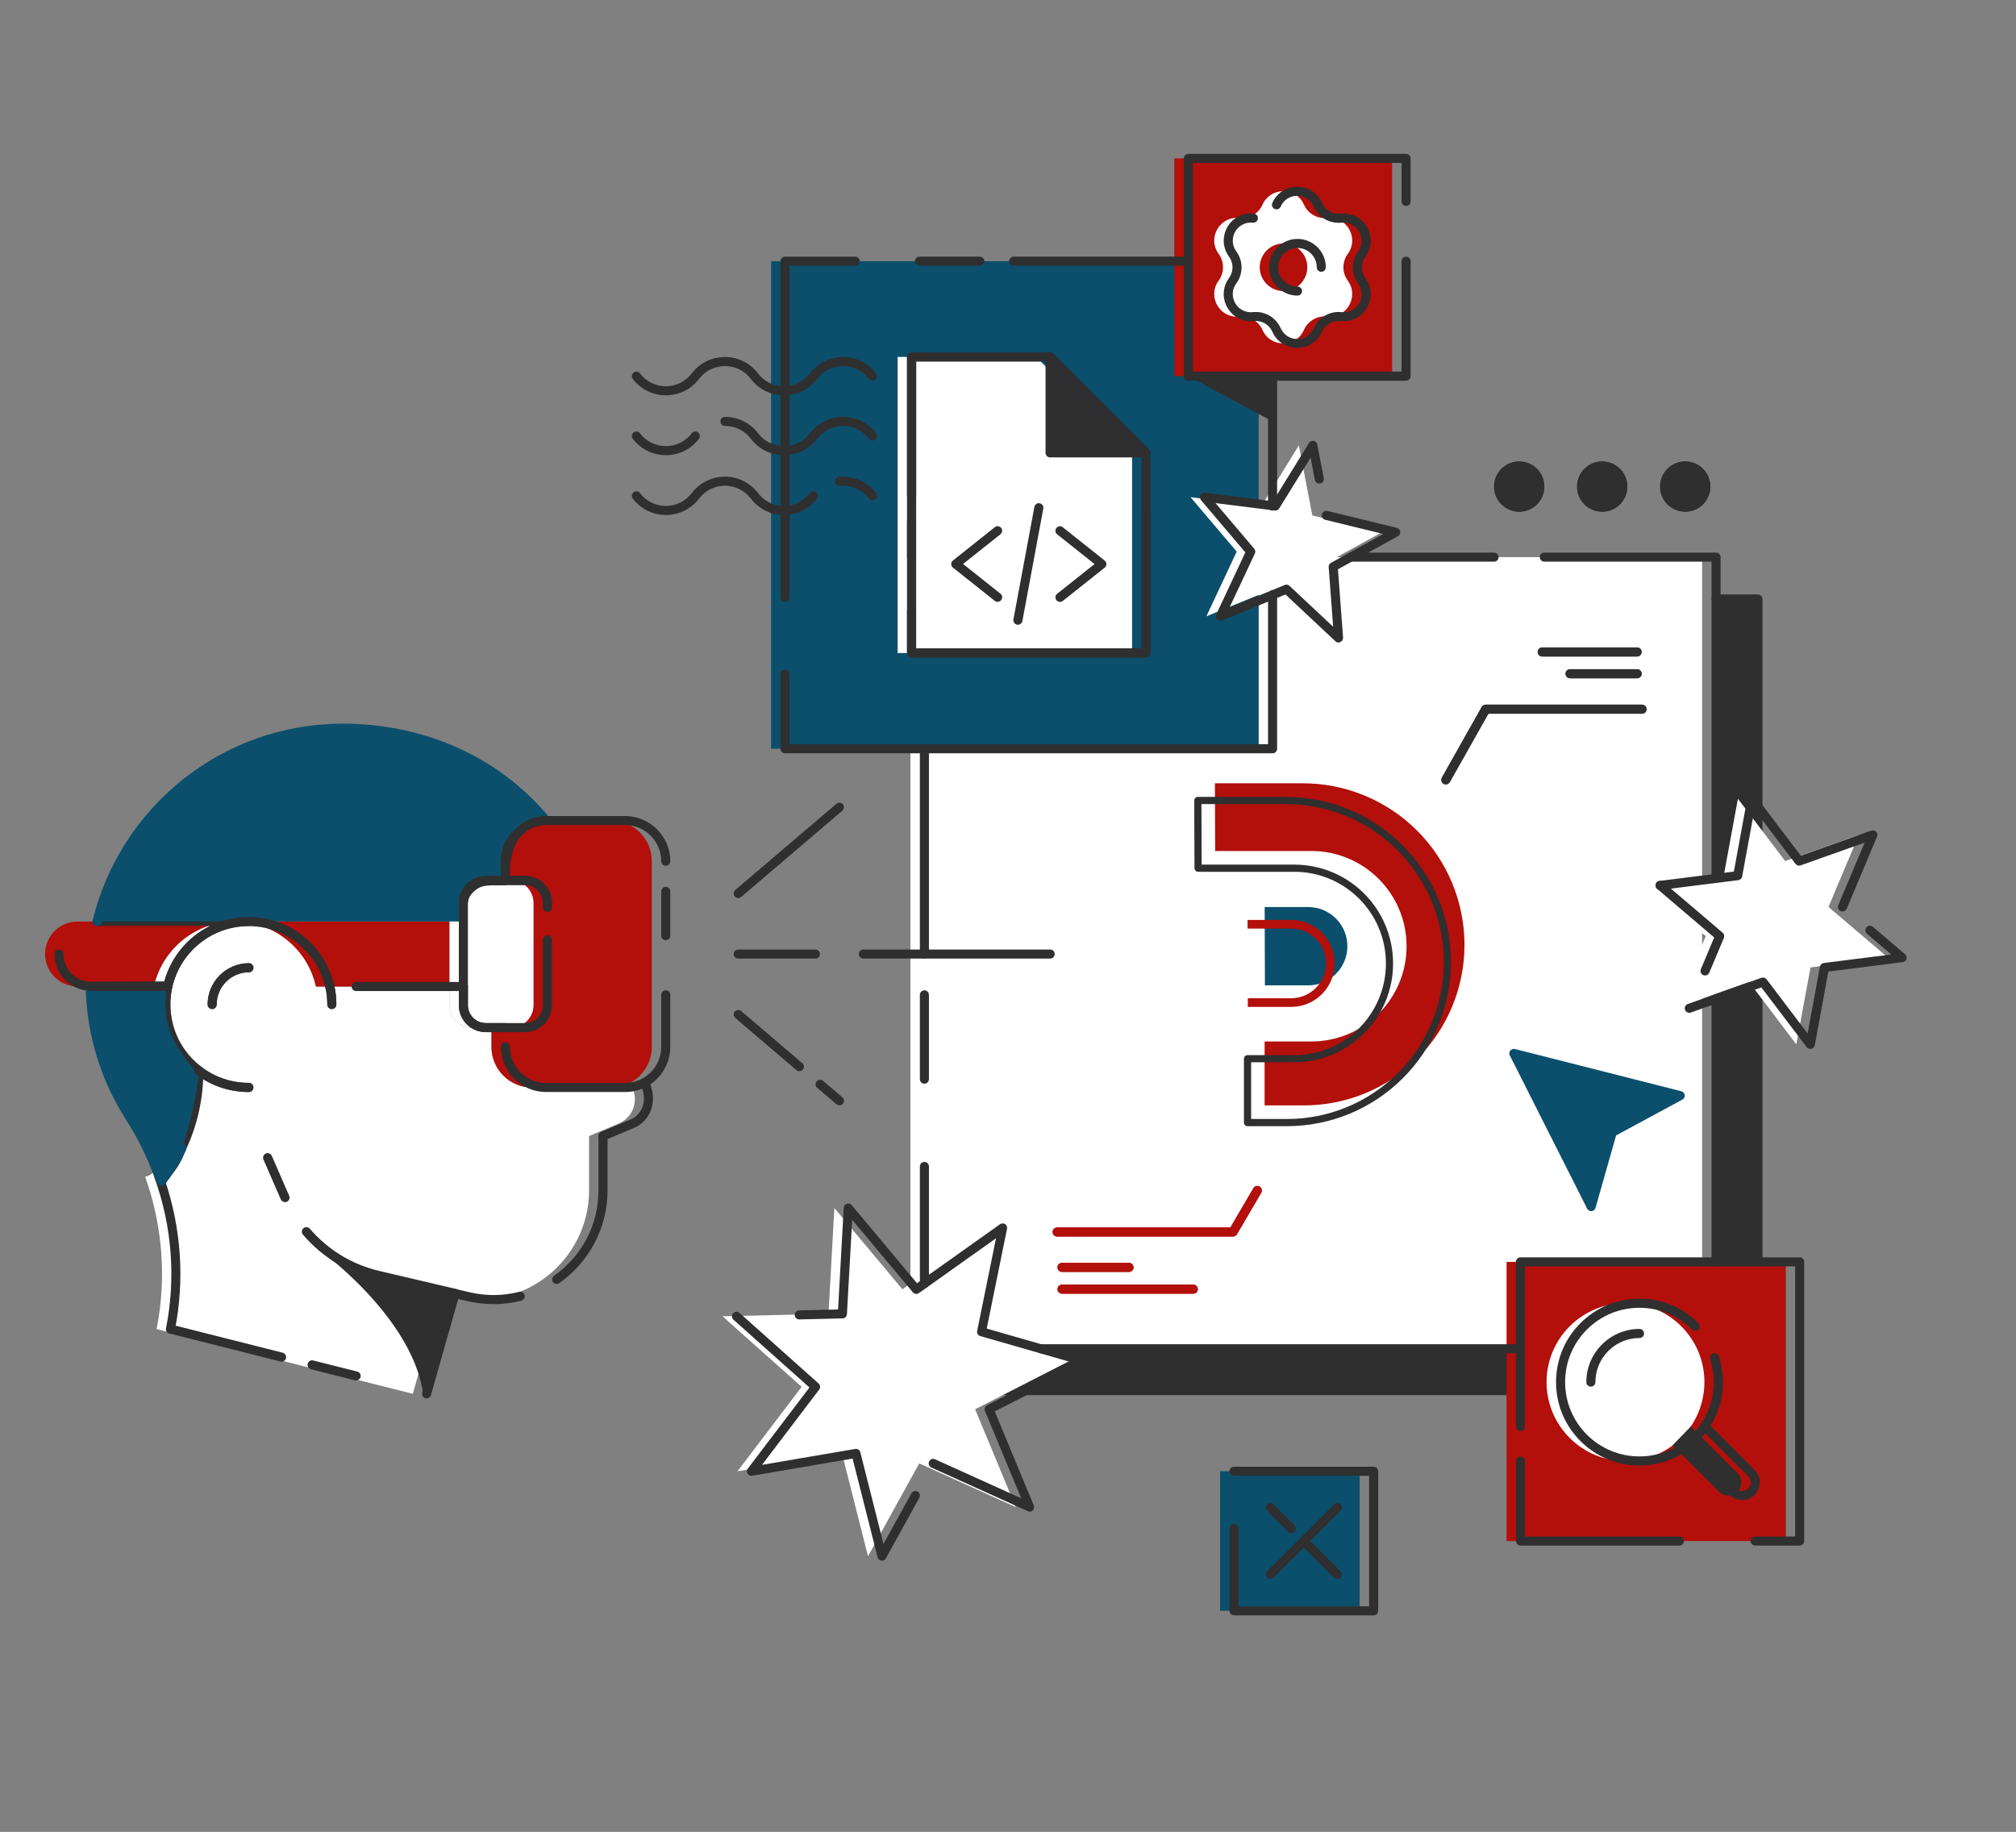 <?xml version="1.0" encoding="UTF-8" standalone="no"?><!DOCTYPE svg PUBLIC "-//W3C//DTD SVG 1.1//EN" "http://www.w3.org/Graphics/SVG/1.1/DTD/svg11.dtd"><svg width="100%" height="100%" viewBox="0 0 39896 36255" version="1.1" xmlns="http://www.w3.org/2000/svg" xmlns:xlink="http://www.w3.org/1999/xlink" xml:space="preserve" xmlns:serif="http://www.serif.com/" style="fill-rule:evenodd;clip-rule:evenodd;stroke-linejoin:round;stroke-miterlimit:2;"><rect x="0" y="0" width="39896" height="36255" fill="#808080" stroke="none"/><path d="M3659.75,21192.4c0,34.526 0,67.672 -1.381,100.818c-335.6,-441.943 -719.537,-812.069 -651.865,-1556.47l0,-220.971l-1360.35,6.905l-136.725,0c-167.11,-6.905 -319.028,-77.34 -429.513,-187.825c-116.01,-116.01 -187.826,-277.595 -187.826,-454.372c0,-354.935 287.263,-642.198 642.198,-642.198l3114.31,0c-907.363,0 -1642.09,734.729 -1642.09,1642.09c0,535.855 256.879,1012.33 653.246,1312.02Z" style="fill:#b30f0b;fill-rule:nonzero;"/><path d="M12245.9,22235.1l-588.336,248.593l0,1067.57c0,1397.64 -1302.35,2429.3 -2662.7,2110.28l-262.403,-62.149l-563.477,1985.98l-5069.91,-1281.63c201.636,-1015.09 116.01,-2055.03 -226.496,-3014.88c73.197,-12.43 142.251,-58.005 205.78,-128.44c91.15,-102.199 174.015,-255.498 245.83,-440.561c0,-0 0,-1.381 1.381,-1.381c164.348,-353.554 320.409,-838.31 335.6,-1423.88c1.381,-33.146 1.381,-67.673 1.381,-100.818c-397.748,-299.692 -653.246,-776.161 -653.246,-1312.02c0,-907.362 734.729,-1642.09 1642.09,-1642.09c784.448,0 1440.46,549.666 1603.42,1285.78l2640.61,0l-0,370.127c-0,245.831 198.874,443.324 443.323,443.324l388.081,-0l-0,379.794c-0,444.704 360.459,805.163 805.164,805.163l1563.37,0c139.488,0 270.689,-35.907 385.318,-98.056l55.243,160.205c88.388,258.26 -38.67,542.76 -290.025,649.102Z" style="fill:#fff;fill-rule:nonzero;"/><path d="M12899.1,17045.1l0,3673.65c0,305.216 -169.871,570.382 -419.845,707.107c-114.629,62.149 -245.83,98.056 -385.319,98.056l-1563.37,0c-444.704,0 -805.163,-360.459 -805.163,-805.163l-0,-379.794l388.08,-0c245.831,-0 443.324,-198.875 443.324,-443.324l-0,-2024.65c-0,-244.45 -198.874,-443.324 -443.324,-443.324l-393.605,0l5.525,0l-0,-307.978c23.478,-185.064 84.245,-394.986 171.252,-569.001c147.775,-187.825 377.032,-307.978 633.911,-307.978l1563.37,-0c444.705,-2.763 805.164,357.697 805.164,802.401Z" style="fill:#b30f0b;fill-rule:nonzero;"/><path d="M10556.8,17868.2l-0,2024.65c-0,245.83 -198.874,443.323 -443.324,443.323l-776.161,0c-245.83,0 -443.323,-198.874 -443.323,-443.323l-0,-2050.89c19.335,-252.735 328.694,-401.891 338.362,-406.034l487.517,-12.43l393.605,0c244.45,1.381 443.324,200.255 443.324,444.705Z" style="fill:#fff;fill-rule:nonzero;"/><rect x="24145.2" y="29117" width="2762.14" height="2762.14" style="fill:#0b4f6c;fill-rule:nonzero;"/><path d="M33350,10127.3c274.556,0 497.185,-222.601 497.185,-497.185c-0,-274.584 -222.629,-497.185 -497.185,-497.185c-274.557,-0 -497.185,222.601 -497.185,497.185c-0,274.584 222.628,497.185 497.185,497.185Z" style="fill:#2f2f2f;fill-rule:nonzero;"/><path d="M31706.5,10127.3c274.556,0 497.185,-222.601 497.185,-497.185c-0,-274.584 -222.629,-497.185 -497.185,-497.185c-274.557,-0 -497.185,222.601 -497.185,497.185c-0,274.584 222.628,497.185 497.185,497.185Z" style="fill:#2f2f2f;fill-rule:nonzero;"/><path d="M30064.4,10127.3c274.556,0 497.185,-222.601 497.185,-497.185c-0,-274.584 -222.629,-497.185 -497.185,-497.185c-274.557,-0 -497.185,222.601 -497.185,497.185c-0,274.584 222.628,497.185 497.185,497.185Z" style="fill:#2f2f2f;fill-rule:nonzero;"/><path d="M22679.8,8963.07l-1897.59,-0l-0,-1898.97l1897.59,1898.97Z" style="fill:#0030dd;fill-rule:nonzero;"/><path d="M22679.8,9052.84l-1898.97,0c-49.719,0 -89.77,-40.051 -89.77,-89.769l-0,-1898.97c-0,-35.908 22.097,-69.054 55.243,-82.865c33.145,-13.81 71.815,-6.905 98.056,19.335l1898.97,1898.97c26.24,26.241 33.145,64.911 19.335,98.056c-13.811,33.146 -45.576,55.243 -82.865,55.243Zm-1809.2,-179.539l1592.37,0l-1592.37,-1592.37l0,1592.37Z" style="fill:#0030dd;fill-rule:nonzero;"/><path d="M19804.5,11821.9l-828.642,-658.77l828.642,-660.152" style="fill:#fff;fill-rule:nonzero;"/><path d="M19804.5,11911.7c-19.335,-0 -38.67,-6.906 -55.243,-19.335l-828.642,-658.771c-22.097,-16.572 -34.526,-42.813 -34.526,-70.434c-0,-27.594 12.429,-53.834 34.526,-70.407l828.642,-658.77c38.67,-30.384 95.294,-24.86 125.678,13.81c30.383,38.67 24.859,95.294 -13.811,125.678l-740.253,588.308l740.253,588.335c38.67,30.384 45.575,87.008 13.811,125.678c-17.954,23.478 -44.195,35.908 -70.435,35.908Z" style="fill:#0030dd;fill-rule:nonzero;"/><path d="M20914.8,11821.9l830.023,-658.77l-830.023,-660.096" style="fill:#fff;fill-rule:nonzero;"/><path d="M20914.8,11911.7c-26.24,-0 -52.48,-11.049 -70.434,-34.527c-30.384,-38.67 -24.86,-95.294 13.81,-125.677l740.254,-588.336l-740.254,-588.308c-38.67,-30.384 -45.575,-87.008 -13.81,-125.678c30.383,-38.67 87.007,-45.575 125.677,-13.81l828.642,658.77c22.097,16.573 34.527,42.813 34.527,70.407c-0,27.621 -12.43,53.862 -34.527,70.434l-828.642,658.771c-15.192,11.048 -34.527,17.954 -55.243,17.954Z" style="fill:#0030dd;fill-rule:nonzero;"/><path d="M28322.9,21122l1528.84,3032.83l417.083,-1470.84l1345.16,-726.443l-3291.09,-835.547Z" style="fill:#0030dd;fill-rule:nonzero;"/><path d="M29851.7,24244.6c-33.146,-0 -64.91,-19.335 -80.102,-49.719l-1530.23,-3031.45c-15.192,-31.764 -12.43,-69.053 9.667,-96.675c22.097,-27.621 58.005,-40.051 92.532,-30.383l3291.09,835.547c35.908,9.667 62.148,38.67 67.672,75.959c4.144,37.289 -13.81,71.815 -46.956,89.769l-1310.63,708.489l-407.416,1433.55c-9.667,35.907 -41.432,60.767 -77.34,64.91c-2.762,-1.381 -5.524,-0 -8.286,-0Zm-1360.35,-2987.25l1336.88,2650.27l354.935,-1248.49c6.905,-23.478 22.097,-42.813 44.194,-53.862l1142.14,-617.338l-2878.15,-730.586Z" style="fill:#0030dd;fill-rule:nonzero;"/><path d="M8892.62,18238.3l-0,1285.78l-2640.61,0c-162.966,-736.11 -818.974,-1285.78 -1603.42,-1285.78l4244.03,0Z" style="fill:#b30f0b;fill-rule:nonzero;"/><rect x="18017.3" y="11026.4" width="15666.9" height="15666.9" style="fill:#fff;fill-rule:nonzero;"/><path d="M34789.1,11765.3l-828.641,0c-49.719,0 -89.77,40.051 -89.77,89.77c0,49.718 40.051,89.769 89.77,89.769l-0,14748.4l-14748.4,-0c0,-49.719 -40.051,-89.77 -89.769,-89.77c-49.719,0 -89.77,40.051 -89.77,89.77l0,828.642c0,49.718 40.051,89.769 89.77,89.769l15666.9,0c49.719,0 89.77,-40.051 89.77,-89.769l0,-15666.9c0,-49.719 -40.051,-89.77 -89.77,-89.77Z" style="fill:#2f2f2f;fill-rule:nonzero;"/><rect x="15259.4" y="5169.28" width="9649.53" height="9649.52" style="fill:#0b4f6c;fill-rule:nonzero;"/><path d="M33350,10127.3c274.556,0 497.185,-222.601 497.185,-497.185c-0,-274.584 -222.629,-497.185 -497.185,-497.185c-274.557,-0 -497.185,222.601 -497.185,497.185c-0,274.584 222.628,497.185 497.185,497.185Z" style="fill:#2f2f2f;fill-rule:nonzero;"/><path d="M31706.5,10127.3c274.556,0 497.185,-222.601 497.185,-497.185c-0,-274.584 -222.629,-497.185 -497.185,-497.185c-274.557,-0 -497.185,222.601 -497.185,497.185c-0,274.584 222.628,497.185 497.185,497.185Z" style="fill:#2f2f2f;fill-rule:nonzero;"/><path d="M30064.4,10127.3c274.556,0 497.185,-222.601 497.185,-497.185c-0,-274.584 -222.629,-497.185 -497.185,-497.185c-274.557,-0 -497.185,222.601 -497.185,497.185c-0,274.584 222.628,497.185 497.185,497.185Z" style="fill:#2f2f2f;fill-rule:nonzero;"/><path d="M22403.6,8963.07l-0,3960.91l-4640.4,-0l0,-5859.88l2742.8,-0l1897.59,1898.97Z" style="fill:#fff;fill-rule:nonzero;"/><path d="M22743.4,8899.54l-1898.97,-1898.97c-26.241,-26.24 -64.911,-33.145 -98.056,-19.335c-33.146,13.811 -55.243,46.957 -55.243,82.865l-0,1898.97c-0,49.718 40.051,89.769 89.77,89.769l1898.97,0c35.908,0 69.054,-22.097 82.865,-55.243c13.81,-34.526 6.905,-73.196 -19.335,-98.056Z" style="fill:#2f2f2f;fill-rule:nonzero;"/><path d="M33339.8,21673c-4.144,-37.289 -31.765,-66.291 -67.673,-75.959l-3291.09,-835.547c-34.527,-8.286 -70.435,2.762 -92.532,30.384c-22.097,27.621 -26.24,64.91 -9.667,96.674l1530.23,3031.45c15.192,30.383 46.956,49.718 80.102,49.718l8.287,0c37.288,-4.143 67.672,-29.002 77.339,-64.91l407.416,-1433.55l1310.63,-708.488c33.146,-16.573 52.481,-52.481 46.957,-89.77Z" style="fill:#0b4f6c;fill-rule:nonzero;"/><rect x="29814.4" y="24973.8" width="5525.66" height="5525.66" style="fill:#b30f0b;fill-rule:nonzero;"/><path d="M33272.4,28458.2c609.88,-610.019 609.88,-1599 -0,-2209.02c-610.019,-610.019 -1599,-610.019 -2209.02,-0c-610.018,610.018 -610.018,1599 0,2209.02c610.019,610.018 1599,610.018 2209.02,-0Z" style="fill:#fff;fill-rule:nonzero;"/><path d="M33460.5,28231.8l923.936,923.936c100.818,100.818 100.818,266.547 0,367.365c-100.818,100.818 -266.546,100.818 -367.365,-0l-918.411,-918.412" style="fill:#2f2f2f;fill-rule:nonzero;"/><rect x="23240.6" y="3134.95" width="4308.94" height="4308.94" style="fill:#b30f0b;fill-rule:nonzero;"/><path d="M26585.5,5289.42c-0,-92.532 29.002,-185.063 87.007,-265.165c219.59,-299.693 -1.381,-712.632 -357.697,-712.632c-16.573,-0 -34.527,1.381 -51.099,2.762c-193.35,20.716 -379.795,-85.627 -458.516,-263.785c-78.721,-178.158 -244.449,-266.546 -410.177,-266.546c-165.729,-0 -331.457,89.769 -410.178,266.546c-71.816,162.967 -233.401,266.547 -410.178,266.547c-16.573,-0 -31.764,-1.381 -48.337,-2.762c-284.501,-30.384 -497.185,198.874 -497.185,447.466c-0,88.389 27.621,179.539 87.007,262.404c58.005,78.721 87.007,171.252 87.007,265.165c0,92.532 -29.002,186.444 -87.007,265.165c-219.59,299.692 1.381,712.632 357.697,712.632c16.573,0 34.527,-1.381 51.1,-2.762c16.573,-1.381 31.764,-2.762 48.337,-2.762c175.396,0 336.981,103.58 410.178,267.928c78.721,178.158 244.449,266.546 410.178,266.546c165.728,0 331.456,-88.388 410.177,-266.546c71.816,-164.348 233.401,-267.928 410.178,-267.928c16.573,0 31.765,1.381 48.338,2.762c285.881,31.765 497.185,-198.874 497.185,-447.466c-0,-88.389 -27.622,-179.539 -87.008,-262.404c-58.005,-78.721 -87.007,-171.252 -87.007,-265.165Zm-1184.96,470.945c-259.641,-0 -470.945,-211.304 -470.945,-470.945c0,-259.641 211.304,-470.945 470.945,-470.945c259.641,0 470.945,211.304 470.945,470.945c-1.381,261.022 -211.304,470.945 -470.945,470.945Z" style="fill:#fff;fill-rule:nonzero;"/><path d="M19568.3,24301.2l-418.464,2055.03l2016.36,578.668l-1868.59,955.7l803.782,1936.26l-1910.02,-864.55l-1013.71,1836.82l-515.139,-2034.32l-2067.46,353.554l1269.2,-1671.09l-1566.13,-1396.26l2097.85,-49.718l116.01,-2093.7l1346.54,1608.95l1709.76,-1215.34Z" style="fill:#fff;fill-rule:nonzero;"/><path d="M34392.7,15807.6l934.985,1233.3l1458.41,-517.901l-600.765,1426.64l1179.43,1004.04l-1535.75,193.349l-280.357,1521.94l-934.984,-1233.3l-1458.41,517.901l600.765,-1426.64l-1179.43,-1002.66l1535.75,-193.349l280.357,-1523.32Z" style="fill:#fff;fill-rule:nonzero;"/><path d="M25704.4,8813.9l266.547,1387.98l1372.78,334.219l-1237.44,682.263l106.342,1408.69l-1031.66,-965.368l-1306.49,535.855l599.384,-1280.27l-912.887,-1077.24l1401.79,175.396l741.634,-1201.53Z" style="fill:#fff;fill-rule:nonzero;"/><path d="M6553.09,24919.9c494.423,401.891 1640.71,1463.93 1818.87,2647.51l635.292,-1968.03l-1639.33,-399.129l-814.832,-280.357Z" style="fill:#2f2f2f;fill-rule:nonzero;"/><path d="M23516.8,7445.3l1668.33,894.933l0,-894.933l-1668.33,-0Z" style="fill:#2f2f2f;fill-rule:nonzero;"/><path d="M3934.58,21383c-27.621,0 -53.862,-12.429 -71.816,-35.908c-41.432,-55.242 -84.245,-109.104 -127.058,-162.966c-296.93,-377.032 -604.909,-767.875 -544.141,-1451.5l-0,-127.059l-1270.59,5.525l-139.488,-0c-185.063,-6.906 -359.078,-82.864 -490.279,-214.066c-138.107,-138.107 -214.066,-321.789 -214.066,-517.901c-0,-49.719 40.051,-89.77 89.769,-89.77c49.719,0 89.77,40.051 89.77,89.77c-0,147.774 58.005,285.881 161.585,390.843c98.056,98.055 229.258,156.06 367.364,161.585l133.964,-0l1331.35,-6.906c131.201,-481.993 465.42,-881.122 904.6,-1099.33l-2233.19,-0c-49.718,-0 -89.769,-40.051 -89.769,-89.77c-0,-49.718 40.051,-89.769 89.769,-89.769l3002.45,-0c49.719,-0 89.77,40.051 89.77,89.769c-0,49.719 -40.051,89.77 -89.77,89.77c-856.263,-0 -1552.32,696.059 -1552.32,1552.32c-0,491.661 225.114,943.271 618.719,1240.2c22.097,16.573 35.908,42.813 35.908,71.816c-0,38.669 -0,71.815 -1.381,103.58c-1.381,38.67 -26.241,70.434 -62.148,82.864c-9.668,5.524 -19.335,6.905 -29.003,6.905Z" style="fill:#2f2f2f;fill-rule:nonzero;"/><path d="M10001.6,17206.7c-49.719,0 -89.77,-40.051 -89.77,-89.769l0,-73.197c0,-201.636 66.292,-393.605 190.588,-552.428c30.383,-38.67 87.007,-45.575 125.677,-15.192c38.67,30.384 45.575,87.008 15.192,125.678c-99.437,127.058 -151.918,278.976 -151.918,440.561l0,73.197c0,51.099 -40.051,91.15 -89.769,91.15Z" style="fill:#2f2f2f;fill-rule:nonzero;"/><path d="M9170.22,17933.1l-5.525,-0c-49.718,-2.762 -87.007,-45.575 -84.245,-93.913c12.43,-233.401 179.539,-433.656 406.035,-488.899c44.194,-11.048 89.769,13.811 106.342,58.005c15.192,42.814 -4.143,91.151 -46.956,110.486c-75.959,35.908 -274.833,165.728 -287.263,331.457c-2.762,46.956 -41.432,82.864 -88.388,82.864Z" style="fill:#2f2f2f;fill-rule:nonzero;"/><path d="M9508.58,17527.1c-44.194,0 -82.864,-33.145 -88.389,-77.339c-5.524,-45.576 23.479,-88.389 67.673,-99.438c41.432,-9.667 82.864,-15.191 125.677,-15.191l382.556,-0c49.719,-0 89.77,40.051 89.77,88.388c-0,48.338 -38.67,89.77 -87.007,91.151l-487.518,12.429l-2.762,0Z" style="fill:#2f2f2f;fill-rule:nonzero;"/><path d="M3321.39,19613.9l-1539.89,-0c-49.718,-2.762 -87.007,-44.194 -85.626,-93.913c1.381,-49.718 44.194,-87.007 93.913,-85.626l1531.61,-0c49.719,-0 89.77,40.051 89.77,89.769c-0,49.719 -40.051,89.77 -89.77,89.77Z" style="fill:#2f2f2f;fill-rule:nonzero;"/><path d="M5640.2,23791.6c-34.526,0 -67.672,-20.716 -82.864,-53.862l-343.886,-789.972c-19.335,-45.575 1.381,-98.056 46.956,-118.772c45.575,-19.335 98.056,1.381 118.772,46.957l343.886,789.972c19.335,45.575 -1.381,98.056 -46.956,118.772c-12.43,4.143 -23.478,6.905 -35.908,6.905Z" style="fill:#2f2f2f;fill-rule:nonzero;"/><path d="M9007.25,25689.2c-6.905,-0 -13.81,-1.381 -20.716,-2.762l-1523.32,-357.697c-575.906,-135.345 -1084.14,-444.705 -1468.08,-893.552c-31.764,-37.289 -27.621,-93.913 9.668,-127.059c37.289,-31.764 93.912,-27.621 127.058,9.668c360.459,419.845 835.547,708.488 1374.16,835.547l1523.32,357.697c48.337,11.048 78.721,59.386 66.291,107.723c-11.049,42.814 -46.956,70.435 -88.389,70.435Z" style="fill:#2f2f2f;fill-rule:nonzero;"/><path d="M6566.9,19970.2c-49.718,-0 -89.769,-40.051 -89.769,-89.77c-0,-114.628 -12.43,-227.876 -37.289,-336.981c-11.049,-48.337 19.335,-96.675 67.672,-107.723c48.338,-11.049 96.675,19.335 107.724,67.672c27.621,122.916 41.432,248.593 41.432,375.651c-0,51.1 -40.051,91.151 -89.77,91.151Z" style="fill:#2f2f2f;fill-rule:nonzero;"/><path d="M4924.81,21612.3c-379.794,-0 -740.253,-120.153 -1042.71,-349.411c-40.051,-30.383 -46.956,-85.626 -17.953,-125.677c30.383,-40.051 85.626,-46.957 125.677,-17.954c270.69,204.398 593.86,312.122 934.984,312.122c49.719,-0 89.77,40.051 89.77,89.769c-0,49.719 -40.051,91.151 -89.77,91.151Z" style="fill:#2f2f2f;fill-rule:nonzero;"/><path d="M3188.8,23469.8c-20.716,-0 -42.813,-6.906 -59.386,-22.097c-37.288,-33.146 -40.051,-89.77 -6.905,-127.059c0,0 66.291,-74.578 156.061,-209.922c87.007,-132.583 168.49,-277.595 238.925,-429.513c20.716,-45.575 74.578,-64.91 118.772,-42.813c45.575,20.716 64.91,74.578 42.813,118.772c-74.578,160.204 -158.823,312.122 -251.355,451.61c-98.055,147.774 -168.49,227.876 -171.252,230.638c-17.954,20.716 -42.813,30.384 -67.673,30.384Z" style="fill:#2f2f2f;fill-rule:nonzero;"/><path d="M4198.36,19970.2c-49.718,-0 -89.769,-40.051 -89.769,-89.77c-0,-450.228 365.983,-817.593 817.593,-817.593c49.719,0 89.77,40.051 89.77,89.77c-0,49.718 -40.051,89.769 -89.77,89.769c-352.173,0 -638.054,285.882 -638.054,638.054c-0,49.719 -41.432,89.77 -89.77,89.77Z" style="fill:#2f2f2f;fill-rule:nonzero;"/><path d="M28612.9,15524.5c-15.191,0 -30.383,-4.143 -44.194,-11.048c-42.813,-24.86 -58.005,-78.721 -34.527,-122.916l788.591,-1399.02c16.573,-27.622 45.576,-45.576 78.721,-45.576l3093.6,0c49.718,0 89.769,40.051 89.769,89.77c0,49.718 -40.051,89.77 -89.769,89.77l-3041.12,-0l-762.351,1352.07c-16.573,30.383 -46.956,46.956 -78.721,46.956Z" style="fill:#2f2f2f;fill-rule:nonzero;"/><path d="M32398.4,12993l-1878.26,0c-49.719,0 -89.77,-40.051 -89.77,-89.769c0,-49.719 40.051,-89.77 89.77,-89.77l1878.26,0c49.718,0 89.769,40.051 89.769,89.77c0,49.718 -40.051,89.769 -89.769,89.769Z" style="fill:#2f2f2f;fill-rule:nonzero;"/><path d="M32398.4,13423.9l-1327.21,0c-49.719,0 -89.77,-40.051 -89.77,-89.769c0,-49.719 40.051,-89.77 89.77,-89.77l1327.21,-0c49.718,-0 89.769,40.051 89.769,89.77c0,49.718 -40.051,89.769 -89.769,89.769Z" style="fill:#2f2f2f;fill-rule:nonzero;"/><path d="M24400.7,24472.9l-3480.3,-0c-49.719,-0 -89.77,-40.051 -89.77,-89.77c0,-49.718 40.051,-89.769 89.77,-89.769l3429.2,-0l454.372,-777.543c24.859,-42.813 80.102,-56.623 122.915,-31.764c42.813,24.859 56.624,80.102 31.765,122.915l-480.613,821.737c-16.572,26.24 -45.575,44.194 -77.34,44.194Z" style="fill:#b30f0b;fill-rule:nonzero;"/><path d="M23614.8,25603.9l-2597.79,-0c-49.718,-0 -89.769,-40.051 -89.769,-89.77c-0,-49.718 40.051,-89.769 89.769,-89.769l2597.79,-0c49.718,-0 89.769,40.051 89.769,89.769c0,49.719 -40.051,89.77 -89.769,89.77Z" style="fill:#b30f0b;fill-rule:nonzero;"/><path d="M22342.9,25173.1l-1325.83,0c-49.718,0 -89.769,-40.051 -89.769,-89.769c-0,-49.719 40.051,-89.77 89.769,-89.77l1325.83,0c49.719,0 89.77,40.051 89.77,89.77c-0,49.718 -41.432,89.769 -89.77,89.769Z" style="fill:#b30f0b;fill-rule:nonzero;"/><path d="M22679.8,13013.7l-4640.39,0c-49.719,0 -89.77,-40.051 -89.77,-89.769l0,-5859.88c0,-49.719 40.051,-89.77 89.77,-89.77l2741.42,0c23.478,0 46.956,9.668 63.529,26.24l1898.97,1898.97c16.573,16.573 26.24,40.051 26.24,63.53l0,3960.91c0,49.718 -40.051,89.769 -89.77,89.769Zm-4550.62,-179.539l4460.86,0l-0,-3833.85l-1845.11,-1846.49l-2614.37,0l-0,5680.34l-1.382,0Z" style="fill:#2f2f2f;fill-rule:nonzero;"/><path d="M25140.9,31249.4c-23.478,-0 -45.575,-8.286 -63.529,-26.24c-34.527,-34.527 -34.527,-92.532 -0,-127.059l1323.07,-1323.07c34.526,-34.526 92.531,-34.526 127.058,0c34.527,34.527 34.527,92.532 -0,127.059l-1323.07,1323.07c-17.954,17.954 -40.051,26.24 -63.529,26.24Z" style="fill:#2f2f2f;fill-rule:nonzero;"/><path d="M22679.8,9052.81c-23.478,-0 -45.575,-8.287 -63.529,-26.241l-1898.97,-1898.97c-34.526,-34.527 -34.526,-92.531 0,-127.058c34.527,-34.527 92.532,-34.527 127.059,-0l1898.97,1898.97c34.526,34.527 34.526,92.531 -0,127.058c-16.573,16.573 -40.051,26.241 -63.53,26.241Z" style="fill:#0030dd;fill-rule:nonzero;"/><path d="M10875.8,16181.9c-523.426,-629.767 -1172.53,-1111.76 -1927.97,-1430.79c-665.675,-281.738 -1412.83,-429.513 -2159.99,-429.513c-586.954,0 -1162.86,99.437 -1711.14,294.168c-530.331,189.207 -1021.99,462.659 -1463.93,814.831c-883.885,704.346 -1515.03,1694.57 -1778.82,2785.62c-11.049,48.338 17.954,96.675 66.291,107.724c6.906,1.381 13.811,2.762 20.716,2.762c40.051,-0 77.34,-27.622 87.008,-69.054c1.381,-6.905 4.143,-13.81 5.524,-20.716l7153.94,0l-0,-394.986c19.335,-252.735 328.694,-401.891 338.362,-406.034l487.517,-12.43l5.525,0c-16.573,-81.483 -15.192,-189.206 -0,-307.978c23.478,-185.064 84.245,-394.986 171.252,-569.001c114.629,-229.258 399.129,-298.311 508.234,-317.646c19.335,22.097 37.289,44.194 56.624,66.291c31.764,38.67 88.388,42.813 127.058,11.049c40.051,-29.003 45.576,-85.627 13.811,-124.297Z" style="fill:#0b4f6c;fill-rule:nonzero;"/><path d="M8443.77,27675.2c-8.286,0 -16.573,-1.381 -24.859,-2.762c-48.338,-13.811 -75.959,-63.529 -62.148,-110.485l563.476,-1985.98c12.43,-45.575 60.767,-74.578 106.342,-63.529l262.404,62.148c330.075,77.34 660.151,74.578 983.321,-6.905c48.338,-12.43 96.675,16.573 109.105,64.91c12.43,48.338 -16.573,96.675 -64.91,109.105c-350.792,89.769 -711.251,91.15 -1068.95,8.286l-179.539,-41.432l-539.999,1903.11c-8.286,37.289 -44.194,63.529 -84.245,63.529Z" style="fill:#2f2f2f;fill-rule:nonzero;"/><path d="M11015.3,25411.6c-27.621,-0 -55.243,-13.811 -73.197,-37.289c-29.002,-40.051 -19.335,-96.675 22.097,-125.677c559.334,-394.986 879.742,-1013.71 879.742,-1697.34l-0,-1067.57c-0,-49.719 40.051,-89.77 89.769,-89.77c49.719,0 89.77,40.051 89.77,89.77l-0,1067.57c-0,375.651 -88.389,733.348 -263.784,1060.66c-164.348,309.36 -404.654,580.05 -691.916,783.067c-16.573,11.049 -34.527,16.573 -52.481,16.573Z" style="fill:#2f2f2f;fill-rule:nonzero;"/><path d="M11932.4,22573.5c-34.526,0 -67.672,-20.716 -82.864,-55.242c-19.335,-45.576 2.762,-98.056 48.338,-117.391l588.335,-248.593c102.199,-42.813 185.064,-132.583 227.877,-245.83c49.718,-135.345 35.908,-291.406 -38.67,-440.562c-22.097,-44.194 -4.143,-98.055 40.051,-120.153c44.194,-22.097 98.056,-4.143 120.153,40.051c96.675,193.35 113.248,400.511 46.956,582.812c-59.386,160.204 -178.158,287.262 -325.932,349.411l-588.336,248.592c-12.43,4.143 -23.478,6.905 -35.908,6.905Z" style="fill:#2f2f2f;fill-rule:nonzero;"/><path d="M10001.6,20427.3l-388.081,-0c-294.168,-0 -533.093,-238.925 -533.093,-533.093l0,-370.127c0,-49.718 40.051,-89.769 89.77,-89.769c49.718,-0 89.769,40.051 89.769,89.769l0,370.127c0,194.731 158.823,353.554 353.554,353.554l388.081,-0c49.718,-0 89.769,40.051 89.769,89.769c0,49.719 -40.051,89.77 -89.769,89.77Z" style="fill:#2f2f2f;fill-rule:nonzero;"/><path d="M9168.84,19613.9l-2121.32,-0c-49.718,-0 -89.769,-40.051 -89.769,-89.77c-0,-49.718 40.051,-89.769 89.769,-89.769l2122.7,-0c49.718,-0 89.769,40.051 89.769,89.769c0,49.719 -41.432,89.77 -91.15,89.77Z" style="fill:#2f2f2f;fill-rule:nonzero;"/><path d="M3373.87,26393.5c-5.525,-0 -11.049,-0 -17.954,-1.382c-48.338,-9.667 -80.102,-56.623 -70.435,-104.961c196.112,-984.703 118.772,-2010.84 -223.733,-2966.54c-8.286,-24.859 -6.905,-52.48 6.905,-75.959c13.811,-23.478 35.908,-38.67 62.148,-42.813c49.719,-8.286 102.2,-42.813 153.299,-100.818c78.721,-87.007 156.061,-226.495 227.877,-412.94c1.381,-2.762 1.381,-4.143 2.762,-6.905c-0,-0 -0,-1.381 1.381,-1.381c204.398,-439.18 313.503,-904.601 327.313,-1386.59l0,-5.525c0,-16.572 1.382,-33.145 1.382,-51.099c-415.702,-331.457 -653.246,-821.737 -653.246,-1356.21c-0,-954.319 777.542,-1731.86 1731.86,-1731.86c396.367,-0 784.448,138.107 1091.05,386.699c302.455,245.831 515.139,589.717 599.385,969.511c11.048,48.338 -19.335,96.675 -67.673,107.724c-48.337,11.048 -96.675,-19.335 -107.723,-67.673c-156.061,-704.345 -792.734,-1215.34 -1516.41,-1215.34c-856.263,-0 -1552.32,696.059 -1552.32,1552.32c-0,491.661 225.114,943.271 618.719,1240.2c22.097,16.573 35.908,42.813 35.908,71.816c-0,38.67 -0,71.815 -1.381,103.58l-0,4.143c-13.811,504.091 -129.821,994.37 -343.887,1454.27c-80.102,205.779 -168.49,361.84 -261.022,465.42c-49.719,55.243 -102.199,96.675 -157.442,124.296c327.314,962.606 396.367,1988.74 200.255,2976.21c-6.905,42.813 -44.194,71.816 -87.007,71.816Z" style="fill:#2f2f2f;fill-rule:nonzero;"/><path d="M5572.53,26948.7c-6.905,-0 -15.192,-1.381 -22.097,-2.763l-2197.28,-555.19c-48.338,-12.429 -77.34,-60.767 -64.911,-109.104c12.43,-48.338 60.768,-77.34 109.105,-64.91l2197.28,555.19c48.337,12.429 77.34,60.767 64.91,109.104c-11.048,40.051 -46.956,67.673 -87.007,67.673Z" style="fill:#2f2f2f;fill-rule:nonzero;"/><path d="M7047.51,27321.6c-6.905,0 -15.191,-1.381 -22.097,-2.762l-871.455,-219.59c-48.337,-12.429 -77.34,-60.767 -64.91,-109.104c12.43,-48.338 60.767,-77.34 109.105,-64.911l871.455,219.59c48.337,12.43 77.339,60.768 64.91,109.105c-11.049,40.051 -46.957,67.672 -87.008,67.672Z" style="fill:#2f2f2f;fill-rule:nonzero;"/><path d="M3282.72,19738.2l0,-220.971l-1360.35,6.905l-48.337,0l-0,-1.381c-1.381,-49.718 -41.432,-89.769 -91.151,-88.388c-49.718,1.381 -88.388,41.432 -88.388,91.15c4.143,225.115 24.859,451.61 58.005,672.581c49.718,319.028 129.82,635.293 238.925,940.509l-0,1.381c103.58,287.263 233.401,567.62 388.081,832.785c35.907,60.767 73.196,122.915 113.247,186.445c116.01,182.301 223.734,371.507 317.646,564.857c95.294,191.969 179.539,392.224 251.355,595.241c12.43,37.289 48.337,59.386 84.245,59.386c9.668,0 20.716,-1.381 30.384,-5.524c46.956,-16.573 70.434,-67.673 53.862,-114.629c41.432,-22.097 82.864,-56.624 120.153,-99.437c91.15,-102.199 174.014,-255.498 245.83,-440.561c0,-0 0,-1.381 1.381,-1.381c157.442,-406.035 269.309,-958.463 335.6,-1423.88c-332.838,-441.943 -718.156,-812.069 -650.484,-1555.09Z" style="fill:#0b4f6c;fill-rule:nonzero;"/><path d="M10833,17958c-49.719,0 -89.77,-40.051 -89.77,-89.769c0,-194.731 -158.823,-353.554 -353.554,-353.554l-393.605,-0c-49.718,-0 -89.769,-40.051 -89.769,-88.389c-0,-11.048 1.381,-22.097 5.524,-31.764l0,-218.209c0,-48.338 4.143,-95.294 11.049,-139.488c16.573,-96.675 41.432,-194.731 71.815,-290.025c113.248,-345.267 426.751,-584.193 781.686,-596.622l1593.75,-0c493.042,-0 894.934,401.891 894.934,894.933c-0,49.719 -40.051,89.77 -89.77,89.77c-49.718,-0 -89.769,-40.051 -89.769,-89.77c-0,-394.986 -320.409,-715.394 -715.395,-715.394l-1588.23,-0c-278.976,9.667 -526.187,198.874 -615.957,472.326c-27.621,85.626 -51.1,176.777 -66.291,263.784c-5.525,34.527 -8.287,70.435 -8.287,109.105l0,160.204l298.311,-0c294.168,-0 533.093,238.925 533.093,533.093c0,49.718 -40.051,89.769 -89.769,89.769Z" style="fill:#2f2f2f;fill-rule:nonzero;"/><path d="M13175.3,18607.1c-49.718,-0 -89.769,-40.051 -89.769,-89.77l-0,-875.598c-0,-49.718 40.051,-89.769 89.769,-89.769c49.719,-0 89.77,40.051 89.77,89.769l-0,875.598c-0,49.719 -40.051,89.77 -89.77,89.77Z" style="fill:#2f2f2f;fill-rule:nonzero;"/><path d="M10001.6,17206.7c-49.719,0 -89.77,-40.051 -89.77,-89.769l0,-73.197c0,-201.636 66.292,-393.605 190.588,-552.428c30.383,-38.67 87.007,-45.575 125.677,-15.192c38.67,30.384 45.575,87.008 15.192,125.678c-99.437,127.058 -151.918,278.976 -151.918,440.561l0,73.197c0,51.099 -40.051,91.15 -89.769,91.15Z" style="fill:#2f2f2f;fill-rule:nonzero;"/><path d="M10389.7,20427.3l-776.161,-0c-294.168,-0 -533.093,-238.925 -533.093,-533.093l0,-2039.84c0,-5.524 0,-11.049 1.381,-16.573c6.906,-87.007 41.432,-171.253 102.199,-251.355c116.01,-149.155 294.168,-238.925 488.899,-243.068l320.408,-8.286l396.367,-0c294.168,-0 533.093,238.925 533.093,533.093l0,88.388c0,49.719 -40.051,89.77 -89.769,89.77c-49.719,-0 -89.77,-40.051 -89.77,-89.77l0,-88.388c0,-194.731 -158.823,-353.554 -353.554,-353.554l-392.223,-0l-320.409,8.286c-140.869,4.143 -269.308,66.292 -352.172,174.015c-40.051,51.1 -62.149,103.58 -64.911,154.68l0,2042.6c0,194.731 158.823,353.554 353.554,353.554l776.161,-0c194.731,-0 353.554,-158.823 353.554,-353.554l0,-1294.06c0,-49.719 40.051,-89.77 89.77,-89.77c49.718,0 89.769,40.051 89.769,89.77l0,1294.06c0,294.168 -238.925,533.093 -533.093,533.093Z" style="fill:#2f2f2f;fill-rule:nonzero;"/><path d="M9170.22,17933.1l-5.525,-0c-49.718,-2.762 -87.007,-45.575 -84.245,-93.913c12.43,-233.401 179.539,-433.656 406.035,-488.899c44.194,-11.048 89.769,13.811 106.342,58.005c15.192,42.814 -4.143,91.151 -46.956,110.486c-75.959,35.908 -274.833,165.728 -287.263,331.457c-2.762,46.956 -41.432,82.864 -88.388,82.864Z" style="fill:#2f2f2f;fill-rule:nonzero;"/><path d="M9508.58,17527.1c-44.194,0 -82.864,-33.145 -88.389,-77.339c-5.524,-45.576 23.479,-88.389 67.673,-99.438c41.432,-9.667 82.864,-15.191 125.677,-15.191l382.556,-0c49.719,-0 89.77,40.051 89.77,88.388c-0,48.338 -38.67,89.77 -87.007,91.151l-487.518,12.429l-2.762,0Z" style="fill:#2f2f2f;fill-rule:nonzero;"/><path d="M3321.39,19613.9l-1539.89,-0c-49.718,-2.762 -87.007,-44.194 -85.626,-93.913c1.381,-49.718 44.194,-87.007 93.913,-85.626l1531.61,-0c49.719,-0 89.77,40.051 89.77,89.769c-0,49.719 -40.051,89.77 -89.77,89.77Z" style="fill:#2f2f2f;fill-rule:nonzero;"/><path d="M6566.9,19970.2c-49.718,-0 -89.769,-40.051 -89.769,-89.77c-0,-114.628 -12.43,-227.876 -37.289,-336.981c-11.049,-48.337 19.335,-96.675 67.672,-107.723c48.338,-11.049 96.675,19.335 107.724,67.672c27.621,122.916 41.432,248.593 41.432,375.651c-0,51.1 -40.051,91.151 -89.77,91.151Z" style="fill:#2f2f2f;fill-rule:nonzero;"/><path d="M4924.81,21612.3c-379.794,-0 -740.253,-120.153 -1042.71,-349.411c-40.051,-30.383 -46.956,-85.626 -17.953,-125.677c30.383,-40.051 85.626,-46.957 125.677,-17.954c270.69,204.398 593.86,312.122 934.984,312.122c49.719,-0 89.77,40.051 89.77,89.769c-0,49.719 -40.051,91.151 -89.77,91.151Z" style="fill:#2f2f2f;fill-rule:nonzero;"/><path d="M3188.8,23469.8c-20.716,-0 -42.813,-6.906 -59.386,-22.097c-37.288,-33.146 -40.051,-89.77 -6.905,-127.059c0,0 66.291,-74.578 156.061,-209.922c87.007,-132.583 168.49,-277.595 238.925,-429.513c20.716,-45.575 74.578,-64.91 118.772,-42.813c45.575,20.716 64.91,74.578 42.813,118.772c-74.578,160.204 -158.823,312.122 -251.355,451.61c-98.055,147.774 -168.49,227.876 -171.252,230.638c-17.954,20.716 -42.813,30.384 -67.673,30.384Z" style="fill:#0b4f6c;fill-rule:nonzero;"/><path d="M4198.36,19970.2c-49.718,-0 -89.769,-40.051 -89.769,-89.77c-0,-450.228 365.983,-817.593 817.593,-817.593c49.719,0 89.77,40.051 89.77,89.77c-0,49.718 -40.051,89.769 -89.77,89.769c-352.173,0 -638.054,285.882 -638.054,638.054c-0,49.719 -41.432,89.77 -89.77,89.77Z" style="fill:#2f2f2f;fill-rule:nonzero;"/><path d="M18293.6,18971.7c-49.719,0 -89.77,-40.051 -89.77,-89.769l0,-4063.11c0,-49.719 40.051,-89.77 89.77,-89.77c49.718,0 89.769,40.051 89.769,89.77l0,4063.11c0,48.337 -40.051,89.769 -89.769,89.769Z" style="fill:#2f2f2f;fill-rule:nonzero;"/><path d="M18293.6,21447.9c-49.719,-0 -89.77,-40.051 -89.77,-89.77l0,-1668.33c0,-49.719 40.051,-89.77 89.77,-89.77c49.718,0 89.769,40.051 89.769,89.77l0,1668.33c0,49.719 -40.051,89.77 -89.769,89.77Z" style="fill:#2f2f2f;fill-rule:nonzero;"/><path d="M18293.6,25493.1c-49.719,0 -89.77,-40.051 -89.77,-89.77l0,-2317.43c0,-49.718 40.051,-89.769 89.77,-89.769c49.718,-0 89.769,40.051 89.769,89.769l0,2317.43c0,49.719 -40.051,89.77 -89.769,89.77Z" style="fill:#2f2f2f;fill-rule:nonzero;"/><path d="M30090.7,26783l-9490.71,0c-49.718,0 -89.769,-40.051 -89.769,-89.769c-0,-49.719 40.051,-89.77 89.769,-89.77l9490.71,0c49.719,0 89.77,40.051 89.77,89.77c-0,49.718 -40.051,89.769 -89.77,89.769Z" style="fill:#2f2f2f;fill-rule:nonzero;"/><path d="M33960.4,25063.6c-49.719,0 -89.77,-40.051 -89.77,-89.769l0,-5208.01c0,-49.719 40.051,-89.77 89.77,-89.77c49.718,0 89.769,40.051 89.769,89.77l0,5208.01c0,49.718 -40.051,89.769 -89.769,89.769Z" style="fill:#2f2f2f;fill-rule:nonzero;"/><path d="M33960.4,17474.6c-49.719,-0 -89.77,-40.051 -89.77,-89.77l0,-6268.7l-3309.04,-0c-49.719,-0 -89.77,-40.051 -89.77,-89.77c0,-49.718 40.051,-89.769 89.77,-89.769l3398.81,-0c49.718,-0 89.769,40.051 89.769,89.769l0,6357.09c0,51.1 -40.051,91.151 -89.769,91.151Z" style="fill:#2f2f2f;fill-rule:nonzero;"/><path d="M29567.2,11116.1l-2836.72,-0c-49.718,-0 -89.769,-40.051 -89.769,-89.77c-0,-49.718 40.051,-89.769 89.769,-89.769l2836.72,-0c49.718,-0 89.769,40.051 89.769,89.769c0,49.719 -40.051,89.77 -89.769,89.77Z" style="fill:#2f2f2f;fill-rule:nonzero;"/><path d="M15535.6,11911.7c-49.718,-0 -89.769,-40.051 -89.769,-89.77l-0,-6652.6c-0,-49.719 40.051,-89.77 89.769,-89.77l1389.36,0c49.718,0 89.769,40.051 89.769,89.77c0,49.718 -40.051,89.769 -89.769,89.769l-1299.59,0l-0,6562.83c-0,48.338 -40.051,89.77 -89.77,89.77Z" style="fill:#2f2f2f;fill-rule:nonzero;"/><path d="M25183.7,14908.6l-9648.15,0c-49.718,0 -89.769,-40.051 -89.769,-89.769l-0,-1483.27c-0,-49.719 40.051,-89.77 89.769,-89.77c49.719,0 89.77,40.051 89.77,89.77l-0,1393.5l9468.61,0l0,-2955.49c0,-49.719 40.052,-89.77 89.77,-89.77c49.719,0 89.77,40.051 89.77,89.77l-0,3045.26c-0,49.718 -40.051,89.769 -89.77,89.769Z" style="fill:#2f2f2f;fill-rule:nonzero;"/><path d="M25183.7,10105.2c-49.718,-0 -89.77,-40.051 -89.77,-89.77l0,-2570.17c0,-49.719 40.052,-89.77 89.77,-89.77c49.719,-0 89.77,40.051 89.77,89.77l-0,2571.55c-0,48.338 -40.051,88.389 -89.77,88.389Z" style="fill:#2f2f2f;fill-rule:nonzero;"/><path d="M23516.8,5259.05l-3456.82,0c-49.718,0 -89.769,-40.051 -89.769,-89.769c-0,-49.719 40.051,-89.77 89.769,-89.77l3456.82,0c49.718,0 89.769,40.051 89.769,89.77c0,49.718 -41.432,89.769 -89.769,89.769Z" style="fill:#2f2f2f;fill-rule:nonzero;"/><path d="M19390.1,5259.05l-1193.24,0c-49.719,0 -89.77,-40.051 -89.77,-89.769c0,-49.719 40.051,-89.77 89.77,-89.77l1193.24,0c49.719,0 89.77,40.051 89.77,89.77c-0,49.718 -40.051,89.769 -89.77,89.769Z" style="fill:#2f2f2f;fill-rule:nonzero;"/><path d="M27183.5,31970.3l-2762.14,0c-49.719,0 -89.77,-40.051 -89.77,-89.769l-0,-1631.04c-0,-49.718 40.051,-89.769 89.77,-89.769c49.718,-0 89.769,40.051 89.769,89.769l0,1541.27l2582.6,0l-0,-2582.6l-2672.37,-0c-49.719,-0 -89.77,-40.051 -89.77,-89.77c-0,-49.718 40.051,-89.769 89.77,-89.769l2762.14,-0c49.719,-0 89.77,40.051 89.77,89.769l-0,2762.14c-0,49.718 -40.051,89.769 -89.77,89.769Z" style="fill:#2f2f2f;fill-rule:nonzero;"/><path d="M28612.9,15524.5c-15.191,0 -30.383,-4.143 -44.194,-11.048c-42.813,-24.86 -58.005,-78.721 -34.527,-122.916l788.591,-1399.02c16.573,-27.622 45.576,-45.576 78.721,-45.576l3093.6,0c49.718,0 89.769,40.051 89.769,89.77c0,49.718 -40.051,89.77 -89.769,89.77l-3041.12,-0l-762.351,1352.07c-16.573,30.383 -46.956,46.956 -78.721,46.956Z" style="fill:#2f2f2f;fill-rule:nonzero;"/><path d="M32398.4,12993l-1878.26,0c-49.719,0 -89.77,-40.051 -89.77,-89.769c0,-49.719 40.051,-89.77 89.77,-89.77l1878.26,0c49.718,0 89.769,40.051 89.769,89.77c0,49.718 -40.051,89.769 -89.769,89.769Z" style="fill:#2f2f2f;fill-rule:nonzero;"/><path d="M32398.4,13423.9l-1327.21,0c-49.719,0 -89.77,-40.051 -89.77,-89.769c0,-49.719 40.051,-89.77 89.77,-89.77l1327.21,-0c49.718,-0 89.769,40.051 89.769,89.77c0,49.718 -40.051,89.769 -89.769,89.769Z" style="fill:#2f2f2f;fill-rule:nonzero;"/><path d="M24400.7,24472.9l-3480.3,-0c-49.719,-0 -89.77,-40.051 -89.77,-89.77c0,-49.718 40.051,-89.769 89.77,-89.769l3429.2,-0l454.372,-777.543c24.859,-42.813 80.102,-56.623 122.915,-31.764c42.813,24.859 56.624,80.102 31.765,122.915l-480.613,821.737c-16.572,26.24 -45.575,44.194 -77.34,44.194Z" style="fill:#b30f0b;fill-rule:nonzero;"/><path d="M23614.8,25603.9l-2597.79,-0c-49.718,-0 -89.769,-40.051 -89.769,-89.77c-0,-49.718 40.051,-89.769 89.769,-89.769l2597.79,-0c49.718,-0 89.769,40.051 89.769,89.769c0,49.719 -40.051,89.77 -89.769,89.77Z" style="fill:#b30f0b;fill-rule:nonzero;"/><path d="M22342.9,25173.1l-1325.83,0c-49.718,0 -89.769,-40.051 -89.769,-89.769c-0,-49.719 40.051,-89.77 89.769,-89.77l1325.83,0c49.719,0 89.77,40.051 89.77,89.77c-0,49.718 -41.432,89.769 -89.77,89.769Z" style="fill:#b30f0b;fill-rule:nonzero;"/><path d="M22679.8,13013.7l-4640.39,0c-49.719,0 -89.77,-40.051 -89.77,-89.769l0,-828.642c0,-49.719 40.051,-89.77 89.77,-89.77c49.718,0 89.769,40.051 89.769,89.77l0,738.872l4460.86,0l-0,-2706.88c-0,-49.718 40.051,-89.769 89.769,-89.769c49.719,-0 89.77,40.051 89.77,89.769l0,2796.65c0,49.718 -40.051,89.769 -89.77,89.769Z" style="fill:#2f2f2f;fill-rule:nonzero;"/><path d="M18039.4,9903.58c-49.719,0 -89.77,-40.051 -89.77,-89.769l0,-2749.71c0,-49.719 40.051,-89.77 89.77,-89.77l2741.42,0c23.478,0 46.956,9.668 63.529,26.24l1898.97,1898.97c34.526,34.527 34.526,92.532 -0,127.059c-34.527,34.527 -92.532,34.527 -127.059,-0l-1871.35,-1872.73l-2614.37,0l-0,2659.94c-1.382,49.718 -41.433,89.769 -91.151,89.769Z" style="fill:#2f2f2f;fill-rule:nonzero;"/><path d="M18039.4,11116.2c-49.719,0 -89.77,-40.051 -89.77,-89.77l0,-701.583c0,-49.718 40.051,-89.77 89.77,-89.77c49.718,0 89.769,40.052 89.769,89.77l0,701.583c0,49.719 -40.051,89.77 -89.769,89.77Z" style="fill:#2f2f2f;fill-rule:nonzero;"/><path d="M26464,31249.4c-23.478,-0 -45.576,-8.286 -63.529,-26.24l-661.533,-661.533c-34.527,-34.527 -34.527,-92.531 0,-127.058c34.527,-34.527 92.532,-34.527 127.059,-0l661.532,661.532c34.527,34.527 34.527,92.532 -0,127.059c-17.954,17.954 -41.432,26.24 -63.529,26.24Z" style="fill:#2f2f2f;fill-rule:nonzero;"/><path d="M25552.5,30339.3c-23.479,-0 -45.576,-8.286 -63.53,-26.24l-411.558,-411.559c-34.527,-34.527 -34.527,-92.532 -0,-127.059c34.526,-34.526 92.531,-34.526 127.058,0l411.559,411.559c34.527,34.527 34.527,92.532 -0,127.059c-17.954,16.572 -40.051,26.24 -63.529,26.24Z" style="fill:#2f2f2f;fill-rule:nonzero;"/><path d="M22679.8,9052.81c-23.478,-0 -45.575,-8.287 -63.529,-26.241l-1898.97,-1898.97c-34.526,-34.527 -34.526,-92.531 0,-127.058c34.527,-34.527 92.532,-34.527 127.059,-0l1898.97,1898.97c34.526,34.527 34.526,92.531 -0,127.058c-16.573,16.573 -40.051,26.241 -63.53,26.241Z" style="fill:#2f2f2f;fill-rule:nonzero;"/><path d="M20782.3,18971.7l-3695.74,0c-49.719,0 -89.77,-40.051 -89.77,-89.769c0,-49.719 40.051,-89.77 89.77,-89.77l3695.74,0c49.718,0 89.769,40.051 89.769,89.77c0,49.718 -41.432,89.769 -89.769,89.769Z" style="fill:#2f2f2f;fill-rule:nonzero;"/><path d="M16136.3,18971.7l-1527.46,0c-49.719,0 -89.77,-40.051 -89.77,-89.769c0,-49.719 40.051,-89.77 89.77,-89.77l1527.46,0c49.718,0 89.769,40.051 89.769,89.77c0,49.718 -40.051,89.769 -89.769,89.769Z" style="fill:#2f2f2f;fill-rule:nonzero;"/><path d="M19742.3,11911.7c-19.335,-0 -38.67,-6.906 -55.243,-19.335l-828.642,-658.771c-22.097,-16.572 -34.526,-42.813 -34.526,-70.434c-0,-27.594 12.429,-53.834 34.526,-70.407l828.642,-658.77c38.67,-30.384 95.294,-24.86 125.678,13.81c30.383,38.67 24.859,95.294 -13.811,125.678l-740.254,588.308l740.254,588.335c38.67,30.384 45.575,87.008 13.811,125.678c-17.954,23.478 -44.195,35.908 -70.435,35.908Z" style="fill:#2f2f2f;fill-rule:nonzero;"/><path d="M20977,11911.7c-26.24,-0 -52.48,-11.049 -70.434,-34.527c-30.384,-38.67 -24.859,-95.294 13.811,-125.677l740.253,-588.336l-740.253,-588.308c-38.67,-30.384 -45.576,-87.008 -13.811,-125.678c30.383,-38.67 87.007,-45.575 125.677,-13.81l828.642,658.77c22.097,16.573 34.527,42.813 34.527,70.407c-0,27.621 -12.43,53.862 -34.527,70.434l-828.642,658.771c-15.192,11.048 -34.527,17.954 -55.243,17.954Z" style="fill:#2f2f2f;fill-rule:nonzero;"/><path d="M32444,29003.8c-440.561,0 -856.263,-171.252 -1167,-483.374c-312.122,-312.122 -483.374,-726.443 -483.374,-1167c-0,-440.561 171.252,-856.263 483.374,-1167c312.122,-312.122 726.443,-483.374 1167,-483.374c440.561,-0 856.263,171.252 1167,483.374c34.527,34.527 34.527,92.532 -0,127.058c-34.527,34.527 -92.532,34.527 -127.058,0c-277.596,-277.595 -647.722,-430.893 -1039.95,-430.893c-392.224,-0 -762.351,153.298 -1039.95,430.893c-277.595,277.596 -430.893,647.722 -430.893,1039.95c-0,392.224 153.298,762.351 430.893,1039.95c277.595,277.595 647.722,430.893 1039.95,430.893c392.224,0 762.35,-153.298 1039.95,-430.893c392.223,-392.224 530.33,-965.368 360.459,-1494.32c-15.192,-46.956 11.048,-98.056 58.005,-113.248c46.956,-15.191 98.056,11.049 113.247,58.005c191.969,593.86 37.289,1236.06 -403.272,1676.62c-312.122,312.122 -726.443,483.374 -1168.38,483.374Z" style="fill:#2f2f2f;fill-rule:nonzero;"/><path d="M34475.6,29687.4c-89.77,-0 -179.539,-34.527 -247.212,-102.199l-607.671,-607.671c-34.526,-34.527 -34.526,-92.532 0,-127.058c34.527,-34.527 92.532,-34.527 127.059,-0l607.671,607.67c66.291,66.292 174.014,66.292 240.306,0c66.291,-66.291 66.291,-174.014 -0,-240.306l-923.936,-923.935c-34.527,-34.527 -34.527,-92.532 0,-127.059c34.527,-34.527 92.532,-34.527 127.058,0l923.936,923.936c136.726,136.726 136.726,357.697 0,494.423c-67.672,69.053 -157.442,102.199 -247.211,102.199Z" style="fill:#2f2f2f;fill-rule:nonzero;"/><path d="M35614.9,30589.2l-879.741,-0c-49.719,-0 -89.77,-40.051 -89.77,-89.77c0,-49.718 40.051,-89.769 89.77,-89.769l789.972,-0l-0,-5346.12l-5346.12,0l0,3166.79c0,49.719 -40.051,89.77 -89.769,89.77c-49.719,-0 -89.77,-40.051 -89.77,-89.77l0,-3256.56c0,-49.719 40.051,-89.77 89.77,-89.77l5525.66,0c49.719,0 89.77,40.051 89.77,89.77l-0,5525.66c-0,48.337 -40.051,89.77 -89.77,89.77Z" style="fill:#2f2f2f;fill-rule:nonzero;"/><path d="M33234,30589.2l-3143.32,-0c-49.718,-0 -89.77,-40.051 -89.77,-89.77l0,-1584.09c0,-49.719 40.052,-89.77 89.77,-89.77c49.719,0 89.77,40.051 89.77,89.77l-0,1494.32l3053.55,-0c49.718,-0 89.769,40.051 89.769,89.769c0,49.719 -40.051,89.77 -89.769,89.77Z" style="fill:#2f2f2f;fill-rule:nonzero;"/><path d="M25676.8,5850.11c-309.36,-0 -560.714,-251.355 -560.714,-560.715c-0,-309.359 251.354,-560.714 560.714,-560.714c309.36,-0 560.714,251.355 560.714,560.714c0,49.719 -40.051,89.77 -89.769,89.77c-49.719,-0 -89.77,-40.051 -89.77,-89.77c0,-209.922 -171.252,-381.175 -381.175,-381.175c-209.923,0 -381.175,171.253 -381.175,381.175c-0,209.923 171.252,381.176 381.175,381.176c49.718,-0 89.769,40.051 89.769,89.769c0,49.719 -40.051,89.77 -89.769,89.77Z" style="fill:#2f2f2f;fill-rule:nonzero;"/><path d="M25671.2,6885.97c-216.828,0 -404.654,-122.915 -491.661,-320.408c-63.529,-143.631 -209.923,-227.876 -365.984,-211.304c-215.447,23.479 -415.702,-78.721 -523.425,-265.165c-107.724,-187.826 -95.294,-411.559 31.764,-586.955c92.532,-127.058 92.532,-296.93 0,-422.607c-127.058,-174.015 -139.488,-399.129 -31.764,-586.955c107.723,-187.825 307.978,-288.643 523.425,-265.165c49.719,5.524 84.246,49.718 80.102,99.437c-5.524,49.718 -49.718,84.245 -99.437,80.102c-143.631,-15.192 -276.214,52.481 -349.41,176.777c-71.816,124.296 -63.53,274.833 20.716,390.843c139.488,190.587 139.488,444.704 -0,635.292c-85.627,116.01 -92.532,265.165 -20.716,390.842c71.815,124.297 205.779,191.969 349.41,176.777c233.401,-24.859 454.372,102.2 549.666,317.646c58.005,131.202 183.682,214.066 327.314,214.066c143.631,0 269.308,-81.483 327.313,-214.066c95.294,-215.446 316.265,-342.505 549.666,-317.646c143.631,15.192 276.214,-52.48 349.411,-176.777c71.815,-124.296 63.529,-274.832 -20.716,-390.842c-139.488,-190.588 -139.488,-444.705 -0,-635.292c85.626,-116.01 92.531,-265.166 20.716,-390.843c-71.816,-125.677 -205.78,-191.969 -349.411,-176.777c-19.335,2.762 -40.051,2.762 -59.386,2.762c-211.304,0 -404.653,-122.915 -490.28,-320.408c-58.005,-131.202 -183.682,-214.066 -327.313,-214.066c-143.632,0 -269.309,81.483 -327.314,214.066c-19.335,45.575 -73.197,66.291 -118.772,45.575c-45.575,-19.335 -66.291,-73.197 -45.575,-118.772c87.007,-197.493 276.214,-320.408 491.661,-320.408c216.828,-0 404.653,122.915 491.661,320.408c63.529,143.631 209.922,227.877 365.983,211.304c215.447,-23.478 415.702,78.721 523.425,265.165c107.724,187.826 95.294,411.559 -31.764,586.955c-92.532,127.058 -92.532,296.93 -0,422.607c127.058,174.015 139.488,399.129 31.764,586.955c-107.723,187.825 -309.359,288.644 -523.425,265.165c-156.061,-16.572 -302.454,67.673 -365.983,211.304c-87.008,197.493 -276.214,320.408 -491.661,320.408Z" style="fill:#2f2f2f;fill-rule:nonzero;"/><path d="M27825.7,7535.04l-4308.94,0c-49.719,0 -89.77,-40.051 -89.77,-89.769l0,-4310.32c0,-49.718 40.051,-89.769 89.77,-89.769l4308.94,-0c49.718,-0 89.769,40.051 89.769,89.769l0,852.12c0,49.719 -40.051,89.77 -89.769,89.77c-49.719,-0 -89.77,-40.051 -89.77,-89.77l0,-762.35l-4129.4,-0l0,4129.4l4129.4,0l0,-2184.85c0,-49.719 40.051,-89.77 89.77,-89.77c49.718,0 89.769,40.051 89.769,89.77l0,2276c0,49.718 -40.051,89.769 -89.769,89.769Z" style="fill:#2f2f2f;fill-rule:nonzero;"/><path d="M15514.9,7823.71c-259.641,-0 -498.566,-118.772 -656.008,-324.552c-122.915,-161.585 -309.359,-254.117 -512.377,-254.117c-203.017,0 -389.461,92.532 -512.377,254.117c-157.442,205.78 -396.367,324.552 -656.008,324.552c-259.641,-0 -498.566,-118.772 -656.008,-324.552c-30.383,-40.051 -22.097,-95.294 16.573,-125.677c40.051,-30.384 95.294,-22.097 125.677,16.573c122.916,161.585 309.36,254.117 512.377,254.117c203.017,-0 389.462,-92.532 512.377,-254.117c157.442,-205.78 396.367,-324.552 656.008,-324.552c259.641,0 498.566,118.772 656.008,324.552c122.916,161.585 309.36,254.117 512.377,254.117c203.018,-0 389.462,-92.532 512.377,-254.117c157.442,-205.78 396.367,-324.552 656.008,-324.552c259.641,0 498.567,118.772 656.009,324.552c30.383,40.051 22.097,95.294 -16.573,125.677c-40.051,30.384 -95.294,22.097 -125.678,-16.573c-122.915,-161.585 -309.359,-254.117 -512.377,-254.117c-203.017,0 -389.461,92.532 -512.376,254.117c-157.442,207.161 -396.368,324.552 -656.009,324.552Z" style="fill:#2f2f2f;fill-rule:nonzero;"/><path d="M13178.1,9008.66c-259.641,-0 -498.566,-118.772 -656.008,-324.552c-30.383,-40.051 -22.097,-95.294 16.573,-125.677c40.051,-30.384 95.294,-22.097 125.677,16.573c122.916,161.585 309.36,254.117 512.377,254.117c203.017,-0 389.462,-92.532 512.377,-254.117c30.384,-40.051 87.007,-46.957 125.677,-16.573c40.051,30.383 46.957,87.007 16.573,125.677c-154.68,205.78 -393.605,324.552 -653.246,324.552Z" style="fill:#2f2f2f;fill-rule:nonzero;"/><path d="M15514.9,9008.61c-259.641,0 -498.566,-118.772 -656.008,-324.551c-122.915,-161.585 -309.359,-254.117 -512.377,-254.117c-49.718,0 -89.769,-40.051 -89.769,-89.77c-0,-49.718 40.051,-89.769 89.769,-89.769c259.641,-0 498.567,118.772 656.008,324.551c122.916,161.586 309.36,254.117 512.377,254.117c203.018,0 389.462,-92.531 512.377,-254.117c157.442,-205.779 396.367,-324.551 656.008,-324.551c259.642,-0 498.567,118.772 656.009,324.551c30.383,40.051 22.097,95.294 -16.573,125.678c-40.051,30.383 -95.294,22.097 -125.678,-16.573c-122.915,-161.585 -309.359,-254.117 -512.377,-254.117c-203.017,0 -389.461,92.532 -512.376,254.117c-158.823,205.779 -397.749,324.551 -657.39,324.551Z" style="fill:#2f2f2f;fill-rule:nonzero;"/><path d="M15514.9,10192.2c-259.641,0 -498.566,-118.772 -656.008,-324.551c-122.915,-161.585 -309.359,-254.117 -512.377,-254.117c-203.017,0 -389.461,92.532 -512.377,254.117c-157.442,205.779 -396.367,324.551 -656.008,324.551c-259.641,0 -498.566,-118.772 -656.008,-324.551c-30.383,-40.051 -22.097,-95.294 16.573,-125.677c40.051,-30.384 95.294,-22.098 125.677,16.572c122.916,161.586 309.36,254.117 512.377,254.117c203.017,0 389.462,-92.531 512.377,-254.117c157.442,-205.779 396.367,-324.551 656.008,-324.551c259.641,0 498.566,118.772 656.008,324.551c122.916,161.586 309.36,254.117 512.377,254.117c203.018,0 389.462,-92.531 512.377,-254.117c30.384,-40.051 87.008,-46.956 125.678,-16.572c40.051,30.383 46.956,87.007 16.572,125.677c-154.679,205.779 -393.605,324.551 -653.246,324.551Z" style="fill:#2f2f2f;fill-rule:nonzero;"/><path d="M17268.8,9903.55c-27.621,-0 -53.862,-12.43 -71.816,-35.908c-136.726,-179.539 -352.172,-273.452 -577.287,-251.355c-49.718,5.524 -93.913,-31.765 -98.056,-80.102c-5.524,-49.719 31.765,-93.899 80.102,-98.042c287.263,-27.622 562.096,91.137 737.492,320.394c30.383,40.051 22.097,95.308 -16.573,125.691c-16.573,12.43 -35.908,19.322 -53.862,19.322Z" style="fill:#2f2f2f;fill-rule:nonzero;"/><path d="M14608.9,17772.9c-24.86,-0 -51.1,-11.049 -67.673,-31.765c-31.764,-37.289 -27.621,-93.913 9.668,-127.058l2002.55,-1707c37.289,-31.765 93.913,-27.622 127.058,9.667c31.765,37.289 27.622,93.913 -9.667,127.058l-2002.55,1707c-17.954,15.191 -38.67,22.097 -59.386,22.097Z" style="fill:#2f2f2f;fill-rule:nonzero;"/><path d="M16611.4,21876.1c-20.716,0 -41.432,-6.905 -58.005,-22.097l-381.175,-324.551c-37.289,-31.765 -42.814,-88.389 -9.668,-127.059c31.765,-37.289 88.389,-42.813 127.059,-9.667l381.175,324.551c37.289,31.765 42.813,88.389 9.667,127.059c-19.335,22.097 -44.194,31.764 -69.053,31.764Z" style="fill:#2f2f2f;fill-rule:nonzero;"/><path d="M15818.7,21200.7c-20.716,0 -41.432,-6.905 -58.005,-22.097l-1209.82,-1031.66c-37.289,-31.765 -42.814,-88.389 -9.668,-127.059c31.765,-37.288 88.389,-42.813 127.059,-9.667l1209.82,1031.66c37.289,31.765 42.813,88.389 9.667,127.058c-17.954,20.717 -44.194,31.765 -69.053,31.765Z" style="fill:#2f2f2f;fill-rule:nonzero;"/><path d="M17453.9,30888.9c-4.143,-0 -8.286,-0 -11.048,-1.381c-35.908,-4.144 -66.292,-31.765 -75.959,-67.673l-494.423,-1952.83l-1985.98,339.743c-35.908,5.524 -73.197,-11.049 -92.532,-41.432c-19.335,-31.765 -16.573,-71.816 5.524,-100.818l1219.49,-1604.8l-1503.99,-1341.02c-37.289,-33.146 -40.051,-89.77 -6.906,-127.059c33.146,-37.289 89.77,-40.051 127.059,-6.905l1564.75,1396.26c34.527,31.765 40.051,84.246 11.049,121.535l-1131.1,1488.79l1843.73,-314.884c45.575,-8.287 91.15,20.716 102.199,66.291l458.515,1813.35l552.428,-1001.28c23.478,-42.813 78.721,-59.386 121.534,-35.908c42.813,23.479 59.386,78.721 35.908,121.535l-662.914,1200.15c-15.191,30.384 -45.575,48.338 -77.34,48.338Z" style="fill:#2f2f2f;fill-rule:nonzero;"/><path d="M20377.6,29916.7c-12.429,-0 -24.859,-2.763 -37.289,-8.287l-1910.02,-864.55c-45.576,-20.716 -64.911,-73.196 -44.195,-118.772c20.717,-45.575 73.197,-64.91 118.772,-44.194l1704.24,772.018l-716.776,-1727.72c-17.954,-42.813 0,-92.532 41.432,-114.629l1665.57,-850.739l-1798.15,-516.52c-45.576,-12.43 -73.197,-58.005 -63.529,-103.58l372.888,-1832.68l-1524.7,1084.14c-38.67,27.621 -91.15,20.716 -121.534,-15.192l-1200.15,-1434.93l-103.581,1867.21c-2.762,46.956 -40.051,84.245 -87.007,84.245l-853.501,20.716c-49.719,1.381 -91.151,-38.67 -92.532,-87.007c-1.381,-49.719 38.67,-91.151 87.008,-92.532l770.636,-17.954l111.867,-2012.22c1.381,-37.289 26.24,-69.054 60.767,-80.102c34.527,-11.049 73.197,-0 96.675,27.621l1292.68,1545.42l1642.09,-1167c30.384,-20.716 70.435,-22.097 100.818,-2.762c30.384,20.716 46.957,56.624 38.67,92.532l-401.891,1974.93l1936.26,556.571c35.908,9.667 60.767,41.432 64.91,77.34c4.143,35.907 -15.191,71.815 -48.337,88.388l-1794.01,917.03l772.018,1860.3c13.811,34.527 5.524,73.197 -20.716,99.437c-13.811,15.192 -35.908,23.479 -59.386,23.479Z" style="fill:#2f2f2f;fill-rule:nonzero;"/><path d="M36461.5,18039.5c-11.049,0 -23.478,-2.762 -34.527,-6.905c-45.575,-19.335 -67.672,-71.816 -48.337,-117.391l522.044,-1238.82l-1266.44,450.229c-37.289,13.811 -77.34,1.381 -102.199,-30.383l-812.069,-1071.71l-243.068,1321.68c-6.906,38.67 -38.67,67.673 -77.34,73.197l-1535.75,193.35c-49.718,6.905 -93.913,-29.003 -100.818,-77.34c-5.524,-49.719 29.003,-93.913 77.34,-100.818l1472.22,-185.064l267.928,-1458.41c6.905,-34.527 33.146,-63.53 67.672,-70.435c34.527,-8.286 70.435,4.143 92.532,33.146l896.314,1180.81l1396.26,-497.185c33.146,-12.429 70.434,-2.762 95.294,23.479c24.859,26.24 31.764,63.529 17.954,96.674l-600.766,1426.65c-15.191,34.526 -48.337,55.242 -84.245,55.242Z" style="fill:#2f2f2f;fill-rule:nonzero;"/><path d="M33742.2,19305.9c-11.049,0 -23.479,-2.762 -34.527,-6.905c-45.575,-19.335 -67.673,-71.816 -48.338,-117.391l263.785,-628.387l-1128.33,-961.224c-37.289,-31.765 -42.813,-88.389 -9.668,-127.059c31.765,-37.289 88.389,-42.813 127.059,-9.667l1178.05,1004.04c30.384,24.859 40.051,67.672 24.859,103.58l-290.024,689.154c-15.192,33.145 -48.338,53.861 -82.864,53.861Z" style="fill:#2f2f2f;fill-rule:nonzero;"/><path d="M35824.9,20758.8c-27.622,-0 -53.862,-12.43 -71.816,-35.908l-896.314,-1180.82l-1396.26,497.185c-46.956,16.573 -98.056,-8.286 -114.628,-53.861c-16.573,-46.957 8.286,-98.056 53.861,-114.629l1458.41,-519.282c37.289,-12.43 77.34,-1.381 102.199,30.383l812.069,1071.71l243.068,-1321.68c6.906,-38.67 38.67,-67.673 77.34,-73.197l1334.11,-168.491l-480.612,-410.177c-37.289,-31.765 -42.814,-88.389 -9.668,-127.059c31.765,-37.289 88.388,-42.813 127.058,-9.667l636.674,541.379c27.621,23.478 38.67,59.386 27.621,93.913c-9.667,34.527 -40.051,59.386 -74.578,63.529l-1470.84,185.063l-267.928,1458.41c-6.905,34.527 -33.145,63.529 -67.672,70.435c-8.286,1.381 -15.192,2.762 -22.097,2.762Z" style="fill:#2f2f2f;fill-rule:nonzero;"/><path d="M26488.8,12716.8c-22.097,0 -44.194,-8.286 -60.767,-24.859l-988.846,-926.698l-1254.01,513.758c-34.527,13.811 -73.197,5.524 -99.437,-20.716c-26.241,-26.24 -31.765,-66.291 -16.573,-99.437l575.906,-1226.39l-876.98,-1033.04c-23.478,-27.621 -27.621,-67.673 -11.048,-100.818c16.573,-33.146 53.862,-51.1 89.769,-46.957l1345.16,168.491l712.632,-1153.19c19.335,-31.765 56.624,-48.338 92.532,-41.432c35.908,6.905 64.91,34.526 71.816,71.815l128.439,667.057c9.668,48.337 -22.097,95.294 -71.815,104.961c-48.338,9.668 -95.294,-22.097 -104.962,-71.815l-84.245,-440.562l-621.481,1005.42c-17.954,30.384 -52.481,45.575 -87.008,41.432l-1172.53,-146.393l765.113,901.838c22.097,26.241 27.621,64.911 12.429,96.675l-502.709,1070.33l1093.81,-448.847c33.146,-13.811 70.435,-6.906 95.294,17.954l863.169,807.925l-88.389,-1179.43c-2.762,-34.527 15.192,-69.054 45.575,-85.626l1035.8,-570.382l-1149.05,-280.357c-48.338,-12.43 -77.34,-60.768 -66.292,-109.105c11.049,-48.337 60.767,-77.34 109.105,-66.291l1372.78,334.219c35.908,8.286 62.148,38.67 67.673,75.958c5.524,37.289 -13.811,73.197 -45.576,89.77l-1186.34,654.627l100.819,1350.69c2.762,37.289 -17.954,71.816 -51.1,87.008c-12.43,9.667 -26.24,12.429 -38.67,12.429Z" style="fill:#2f2f2f;fill-rule:nonzero;"/><path d="M20144.2,12364.6c-5.524,-0 -11.048,-0 -16.573,-1.382c-48.337,-9.667 -81.483,-56.623 -71.815,-104.961l414.321,-2226.28c9.667,-48.338 56.624,-81.484 104.961,-71.816c48.338,9.667 81.483,56.624 71.816,104.961l-414.321,2226.28c-8.287,42.813 -45.576,73.197 -88.389,73.197Z" style="fill:#2f2f2f;fill-rule:nonzero;"/><path d="M31482.8,27443.2c-49.718,-0 -89.769,-40.051 -89.769,-89.77c-0,-580.049 472.326,-1052.38 1052.38,-1052.38c49.719,-0 89.77,40.051 89.77,89.769c-0,49.719 -40.051,89.77 -89.77,89.77c-480.612,-0 -872.836,390.843 -872.836,872.836c-0,49.719 -40.051,89.77 -89.77,89.77Z" style="fill:#2f2f2f;fill-rule:nonzero;"/><path d="M12370.2,21612.3l-1563.37,-0c-493.041,-0 -894.933,-401.891 -894.933,-894.933c0,-49.719 40.051,-89.77 89.77,-89.77c49.718,0 89.769,40.051 89.769,89.77c0,394.986 320.408,715.394 715.394,715.394l1563.37,-0c120.154,-0 237.544,-30.384 342.506,-87.008c230.638,-125.677 372.889,-365.983 372.889,-628.386l-0,-1028.9c-0,-49.719 40.051,-89.77 89.769,-89.77c49.719,0 89.77,40.051 89.77,89.77l-0,1028.9c-0,327.313 -178.158,628.386 -466.802,785.828c-129.82,71.816 -278.976,109.105 -428.132,109.105Z" style="fill:#2f2f2f;fill-rule:nonzero;"/><rect id="Artboard1" x="0" y="0" width="39891.8" height="36251.4" style="fill:none;"/><g><g><path d="M25027.3,17951.6l862.247,0c204.921,0 402.52,81.258 548.114,226.788c145.5,145.497 226.757,341.957 226.757,548.147c0,428.033 -346.805,774.837 -774.837,774.837l-857.302,0" style="fill:#0b4f6c;fill-rule:nonzero;"/><path d="M24047.5,16842.1l-4.882,-1339.94l1738.88,0c848.87,0 1662.53,337.075 2262.78,937.323c600.313,600.279 937.39,1413.94 937.39,2262.78c0,841.583 -334.701,1649.16 -930.098,2244.59c-595.367,595.43 -1403.07,930.132 -2244.59,930.132l-780.892,-0l-0,-1264.77l925.22,0c499.593,0 979.821,-198.902 1332.65,-551.759c354.163,-354.13 551.758,-833.058 551.758,-1332.65c0,-1041.62 -843.958,-1885.58 -1884.41,-1885.58l-1903.81,0l-0,-0.13Z" style="fill:#b30f0b;fill-rule:nonzero;"/><path d="M24689.2,18292.1l862.25,0c204.921,0 402.516,81.258 548.113,226.788c145.497,145.497 226.755,341.957 226.755,548.147c-0,428.033 -346.805,774.837 -774.837,774.837l-857.302,0" style="fill:none;fill-rule:nonzero;stroke:#b30f0b;stroke-width:171.56px;"/><path d="M23709.5,17182.6l-4.882,-1339.94l1738.88,0c848.874,0 1662.54,337.078 2262.78,937.326c600.313,600.279 937.387,1413.94 937.387,2262.78c-0,841.583 -334.698,1649.16 -930.098,2244.59c-595.367,595.43 -1403.07,930.128 -2244.59,930.128l-780.889,0l-0,-1264.77l925.216,-0c499.593,-0 979.825,-198.899 1332.65,-551.759c354.16,-354.127 551.759,-833.055 551.759,-1332.65c0,-1041.62 -843.958,-1885.58 -1884.41,-1885.58l-1903.81,0l0,-0.127Z" style="fill:none;fill-rule:nonzero;stroke:#2f2f2f;stroke-width:141.97px;"/></g></g></svg>